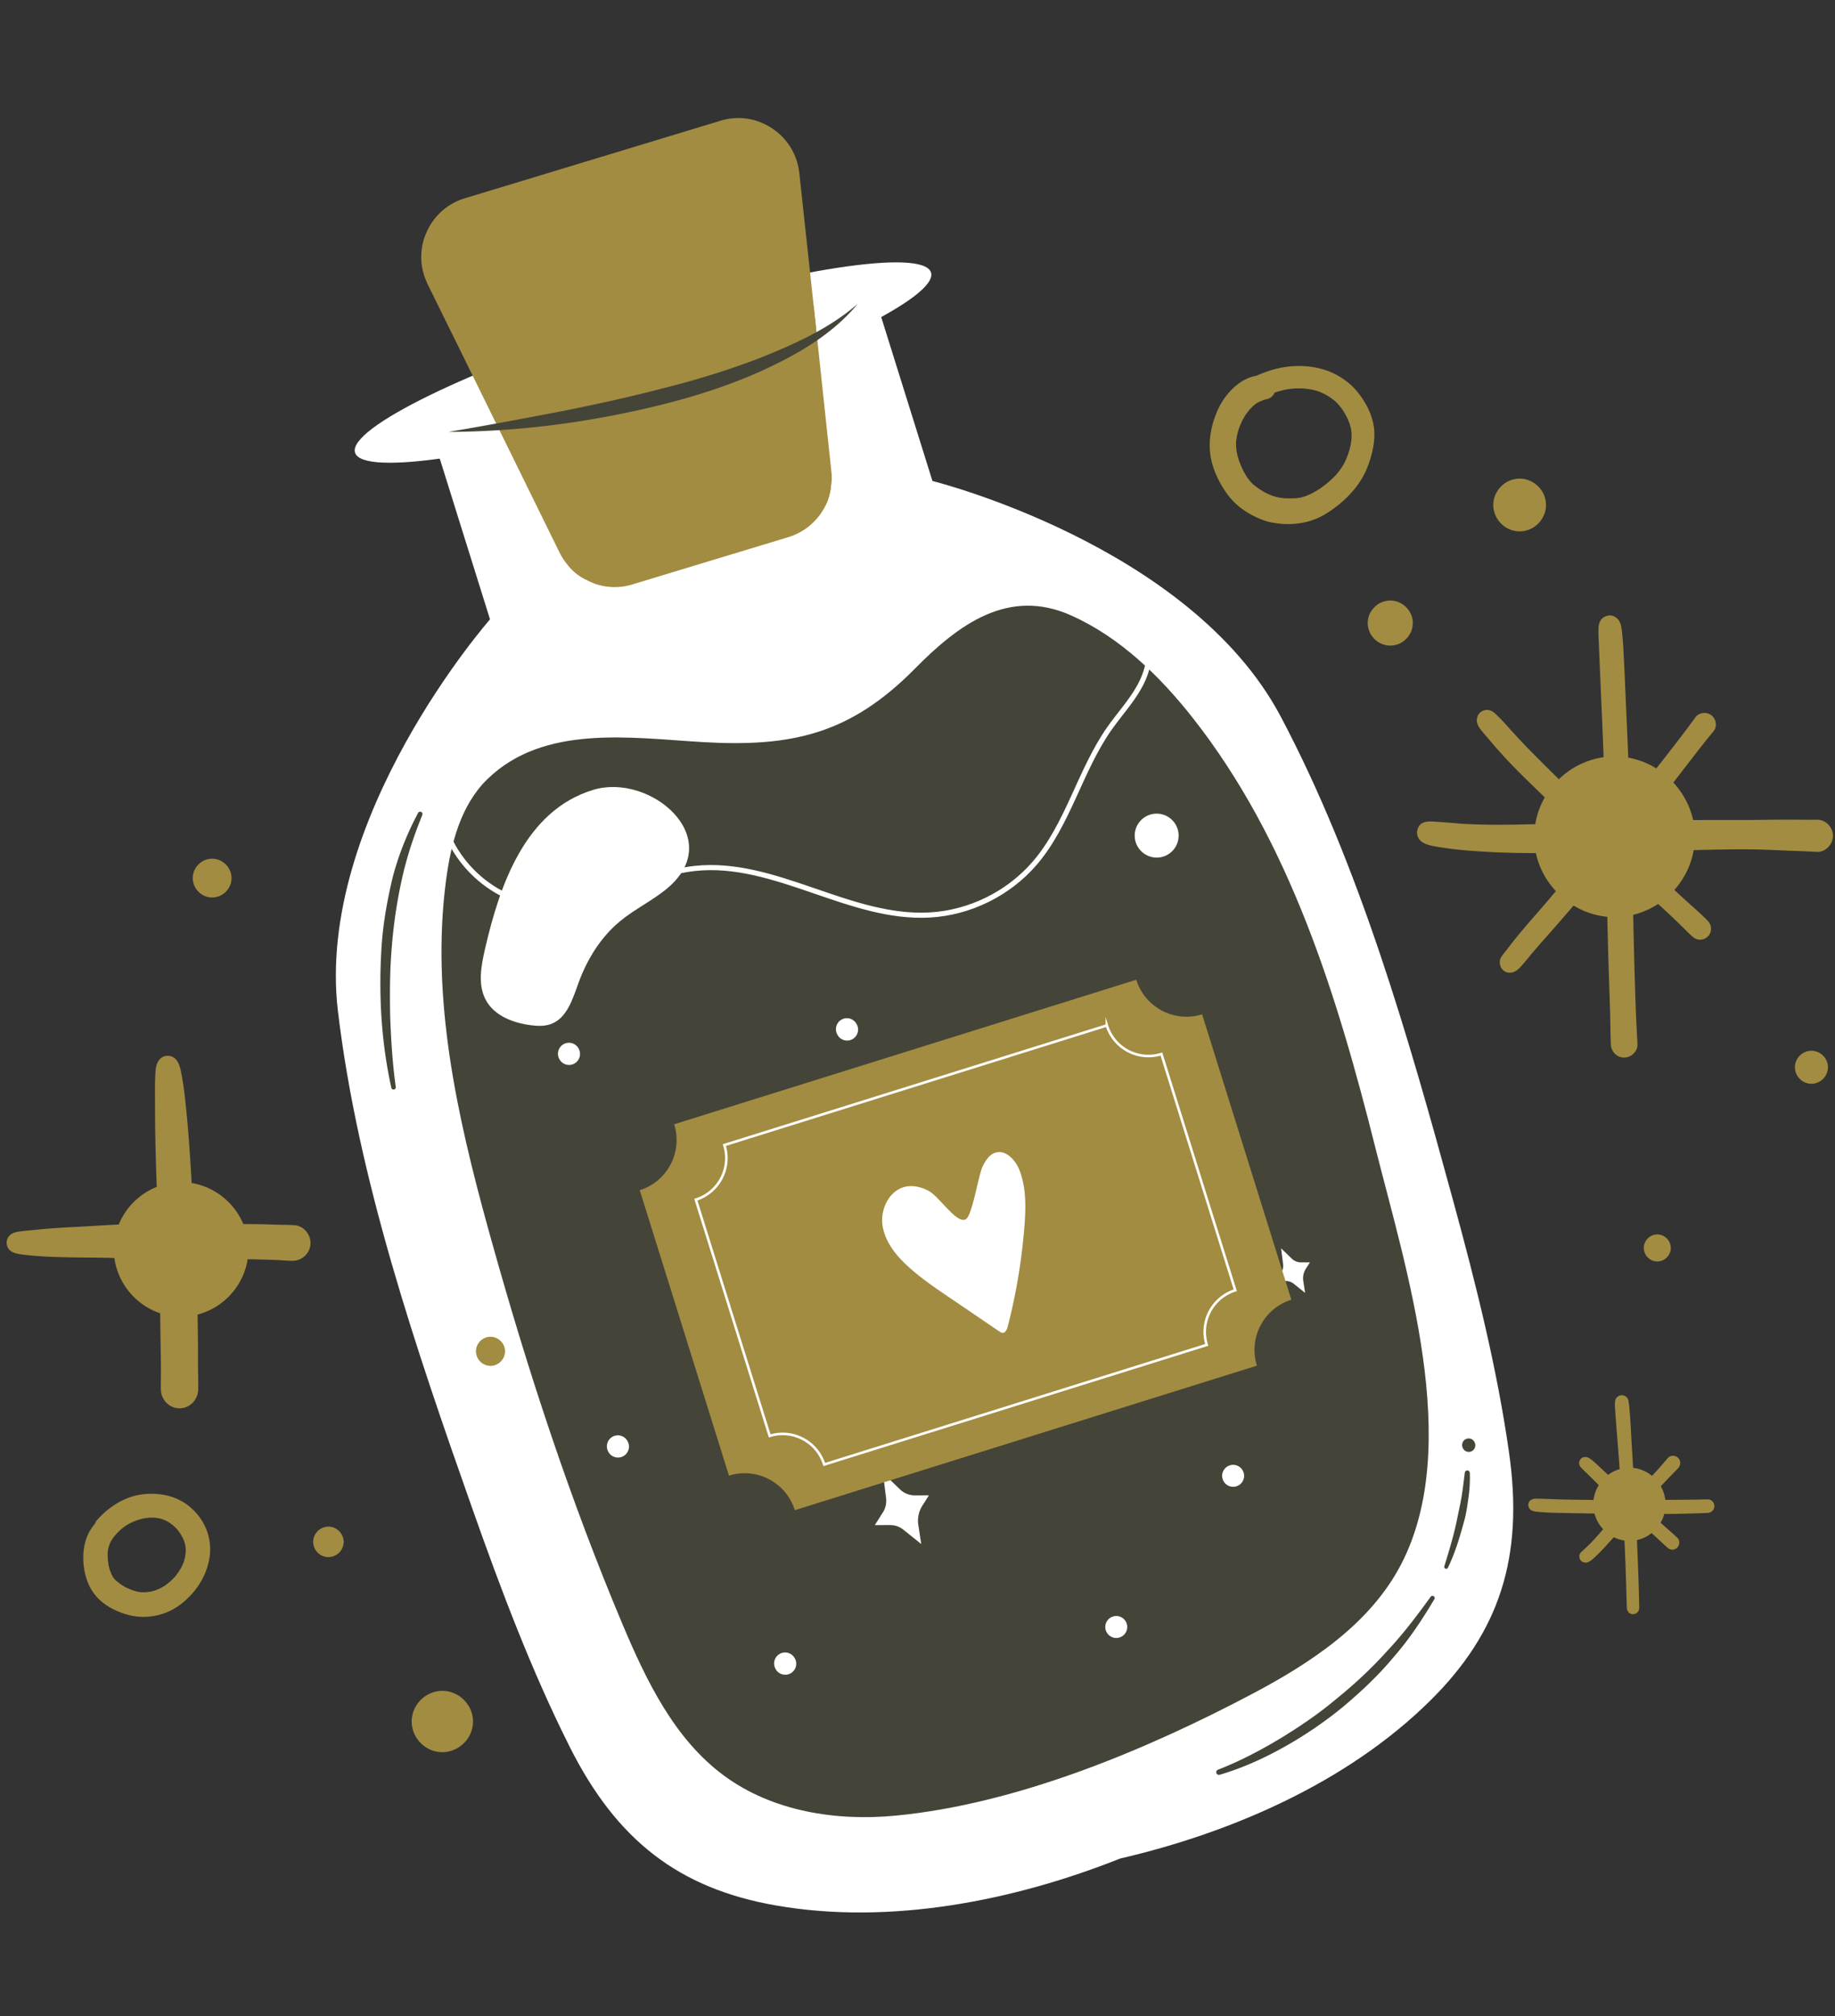 <svg width="274" height="301" fill="none" xmlns="http://www.w3.org/2000/svg"><rect width="100%" height="100%" fill="#333333" stroke="none"/><path d="M191.238 106.976c-13.569-25.621-52.006-35.17-52.006-35.17l-9.984-31.93-31.856 9.961-2.351.735-31.856 9.96 9.983 31.93s-26.148 29.744-22.705 58.531c2.993 25.031 11.668 50.437 20.04 74.155 4.267 12.08 8.823 24.199 14.567 35.635 6.997 13.934 16.29 21.147 30.8 23.677 17.119 2.983 35.628-.74 51.401-7.01 16.536-3.833 33.872-11.317 46.24-23.521 10.484-10.344 14.013-21.567 11.828-37.006-1.796-12.669-4.955-25.225-8.33-37.585-6.628-24.263-13.974-50.084-25.771-72.362Z" fill="#fff"/><path d="M139.019 40.682c1.13 3.612-17.207 12.563-40.956 19.988-23.75 7.426-43.92 10.516-45.049 6.904-1.131-3.618 17.207-12.566 40.956-19.992 23.749-7.426 43.918-10.518 45.049-6.9Z" fill="#fff"/><path d="m119.346 25.776 1.289 11.915.864 8.002.38 3.526 2.269 21.263c.077.737.058 1.51-.083 2.245-.086.792-.318 1.587-.601 2.331-1.054 2.393-3.086 4.321-5.751 5.129l-23.296 7.065c-2.429.737-4.964.413-6.988-.757a8.113 8.113 0 0 1-2.535-1.999 9.47 9.47 0 0 1-1.322-1.964L69.424 53.736l-5.588-11.343c-.072-.122-.102-.22-.144-.355a8.929 8.929 0 0 1 .034-7.437 9.065 9.065 0 0 1 5.681-5l38.21-11.587c2.828-.858 5.663-.262 7.876 1.288 2.073 1.443 3.531 3.734 3.853 6.474Z" fill="#A28C41"/><path d="M106.025 50.494c1.635.994 2.545 2.483 2.034 3.327-.51.842-2.249.717-3.882-.278-1.635-.994-2.544-2.481-2.033-3.324.509-.842 2.249-.72 3.881.275ZM109.671 63.97c1.633.998 2.546 2.487 2.033 3.327-.509.843-2.248.72-3.884-.277-1.632-.994-2.541-2.481-2.03-3.324.51-.84 2.249-.718 3.881.274ZM121.498 45.693l.381 3.526c-.784.054-1.788-.26-2.764-.84-1.612-1-2.53-2.47-2.022-3.316.506-.845 2.254-.72 3.898.274.184.128.356.218.507.356ZM124.066 72.727c-.086.792-.319 1.588-.601 2.331-.796.133-1.876-.196-2.939-.819-1.644-.996-2.531-2.474-2.023-3.321.506-.844 2.254-.72 3.866.284.757.465 1.316.986 1.697 1.525ZM75.114 39.598c1.633.995 2.546 2.483 2.034 3.327-.512.843-2.25.717-3.884-.277-1.633-.995-2.542-2.482-2.033-3.324.513-.84 2.252-.718 3.883.274ZM92.665 69.787c-1.501 1.183-3.21 1.516-3.821.74-.61-.772.114-2.36 1.614-3.542 1.5-1.187 3.21-1.518 3.817-.743.613.775-.11 2.362-1.61 3.545ZM90.052 82.318c.592.763-.119 2.363-1.617 3.546a6.862 6.862 0 0 1-1.005.632 8.112 8.112 0 0 1-2.535-2c.323-.497.788-1 1.351-1.426 1.493-1.18 3.209-1.521 3.806-.752ZM103.919 79.588c.398 1.871-.061 3.554-1.021 3.758-.964.204-2.068-1.147-2.466-3.018-.399-1.872.06-3.554 1.023-3.76.963-.204 2.065 1.147 2.464 3.02ZM83.987 59.663c-.801 1.737-2.175 2.81-3.068 2.397-.894-.415-.97-2.16-.168-3.896.801-1.736 2.175-2.808 3.068-2.397.897.416.97 2.16.168 3.896ZM113.056 31.28c-.801 1.739-2.175 2.809-3.066 2.396-.896-.415-.968-2.158-.17-3.895.801-1.736 2.175-2.81 3.069-2.391.896.411.969 2.157.167 3.89ZM96.44 36.32c-.8 1.738-2.175 2.809-3.069 2.394-.893-.413-.969-2.158-.164-3.892.798-1.737 2.172-2.808 3.066-2.395.893.415.968 2.157.167 3.893Z" fill="#A28C41"/><path d="M72.85 183.272c.203.736.407 1.471.613 2.203 5.4 19.321 11.68 38.465 19.473 56.965 3.574 8.48 7.769 17.187 15.177 22.644 7.219 5.314 16.678 6.82 25.594 5.968 18.043-1.719 37.232-9.718 53.132-18.102 8.882-4.681 17.762-10.516 22.384-19.439 9.204-17.77.72-43.98-3.855-62.176-5.71-22.722-12.791-45.786-27.284-64.182-4.897-6.212-10.845-12.014-18.148-15.278-9.336-4.172-16.763 1.299-23.313 7.936-9.641 9.763-18.331 11.755-31.706 10.974-10.66-.624-23.688-2.696-32.14 5.531-3.966 3.862-5.448 9.592-6.173 15.085-2.309 17.485 1.616 35.051 6.247 51.871Z" fill="#444438"/><path d="M65.596 119.147c.252 8.23 7.542 15.633 15.757 16.003 7.726.345 14.716-4.675 22.403-5.503 11.946-1.291 23.101 7.632 35.098 6.948 5.943-.339 11.702-3.174 15.6-7.676 5.041-5.824 6.773-13.843 11.192-20.152 1.47-2.097 3.23-3.997 4.476-6.231 1.248-2.236 1.94-4.961 1.069-7.37" stroke="#fff" stroke-width=".764" stroke-miterlimit="10"/><path d="m115.065 174.177 2.999-.002-1.373 2.152a5.997 5.997 0 0 0-.871 4.137l.618 4.004-3.779-3.034a4.444 4.444 0 0 0-2.793-.98l-3.24.001 1.694-2.655a4.614 4.614 0 0 0 .685-3.049l-.667-5.319 3.612 3.488a4.469 4.469 0 0 0 3.115 1.257ZM136.589 223.239l2.118-.004-.97 1.522a4.223 4.223 0 0 0-.612 2.921l.434 2.826-2.669-2.138a3.134 3.134 0 0 0-1.975-.695l-2.285.003 1.192-1.878a3.247 3.247 0 0 0 .487-2.154l-.473-3.757 2.553 2.463c.591.57 1.379.89 2.2.891ZM194.272 188.455h1.324l-.608.952a2.666 2.666 0 0 0-.384 1.829l.273 1.772-1.672-1.34a1.958 1.958 0 0 0-1.234-.435l-1.434.003.75-1.176c.253-.402.362-.878.302-1.35l-.296-2.351 1.6 1.544c.37.357.864.554 1.379.552ZM174.243 160.172h1.327l-.608.953a2.652 2.652 0 0 0-.385 1.826l.274 1.774-1.673-1.342a1.985 1.985 0 0 0-1.234-.437l-1.434.004.751-1.175c.255-.398.36-.876.303-1.348l-.298-2.353 1.601 1.542c.369.359.864.558 1.376.556ZM142.153 191.749a3.28 3.28 0 0 0 4.41 1.442 3.287 3.287 0 0 0 1.432-4.416 3.28 3.28 0 0 0-4.409-1.439 3.28 3.28 0 0 0-1.433 4.413ZM169.791 126.231a3.282 3.282 0 0 0 4.409 1.44 3.283 3.283 0 0 0 1.433-4.414 3.277 3.277 0 1 0-5.842 2.974ZM125.003 154.395a1.639 1.639 0 1 0 2.92-1.485 1.638 1.638 0 1 0-2.92 1.485ZM165.219 243.628a1.64 1.64 0 0 0 2.204.721 1.64 1.64 0 0 0 .716-2.206 1.637 1.637 0 1 0-2.92 1.485ZM182.668 221.062a1.64 1.64 0 0 0 2.203.72 1.64 1.64 0 0 0 .717-2.206 1.638 1.638 0 1 0-2.92 1.486ZM115.769 249.077a1.64 1.64 0 1 0 2.922-1.487 1.64 1.64 0 0 0-2.206-.719 1.642 1.642 0 0 0-.716 2.206ZM90.797 216.662a1.64 1.64 0 1 0 2.923-1.486 1.64 1.64 0 0 0-2.206-.72 1.644 1.644 0 0 0-.716 2.206ZM83.51 158.086a1.64 1.64 0 0 0 2.203.72 1.644 1.644 0 0 0 .716-2.208 1.639 1.639 0 1 0-2.92 1.488Z" fill="#fff"/><path d="m187.679 203.876-68.997 21.574c-1.295-4.141-5.697-6.453-9.834-5.16l-13.323-42.608c4.137-1.294 6.438-5.701 5.142-9.845l68.997-21.574c1.296 4.144 5.698 6.456 9.835 5.162l13.323 42.608c-4.138 1.294-6.438 5.702-5.143 9.843Z" fill="#A28C41"/><path d="m180.186 200.775-57.113 17.858c-1.073-3.429-4.718-5.341-8.142-4.271l-11.028-35.27c3.423-1.07 5.33-4.719 4.258-8.148l57.113-17.859a6.502 6.502 0 0 0 8.144 4.271l11.028 35.27a6.502 6.502 0 0 0-4.26 8.149Z" stroke="#fff" stroke-width=".382" stroke-miterlimit="10"/><path d="M138.638 177.766c-1.031-.536-2.225-.843-3.364-.621-2.45.481-3.865 3.34-3.494 5.813.37 2.468 2.067 4.537 3.922 6.207 1.872 1.689 3.964 3.112 6.05 4.526 2.498 1.699 5.001 3.396 7.503 5.098.119.081.244.165.388.184.453.063.715-.484.829-.925a87.627 87.627 0 0 0 2.484-14.844c.227-2.821.303-5.738-.68-8.393-.589-1.593-2.095-3.259-3.701-2.712-.885.299-1.425 1.18-1.841 2.022-.651 1.32-1.545 7.356-2.526 7.902-1.358.753-3.95-3.411-5.57-4.257Z" fill="#fff"/><path d="M66.953 64.477c5.364-.893 10.684-1.895 15.991-2.906 5.3-1.034 10.57-2.177 15.774-3.529 5.221-1.295 10.363-2.875 15.343-4.834 4.939-2.013 9.876-4.253 14.001-7.839-3.489 4.243-8.349 7.174-13.28 9.504-4.965 2.357-10.196 4.061-15.486 5.418-10.59 2.667-21.456 4.143-32.343 4.186ZM181.886 264.186c3.199-1.235 6.29-2.865 9.245-4.634 2.95-1.796 5.819-3.736 8.455-5.966 2.684-2.168 5.219-4.531 7.531-7.101 2.378-2.515 4.46-5.287 6.507-8.105l.011-.011a.328.328 0 0 1 .546.362c-1.799 3.015-3.739 5.979-6.073 8.634-2.25 2.721-4.846 5.143-7.541 7.422a60.703 60.703 0 0 1-8.737 5.969c-3.082 1.727-6.295 3.19-9.713 4.194a.397.397 0 0 1-.493-.272.394.394 0 0 1 .235-.48l.027-.012ZM215.668 233.813c.698-2.285 1.41-4.577 1.881-6.917.228-1.171.506-2.326.699-3.502.193-1.176.32-2.353.476-3.536a.377.377 0 0 1 .413-.338.39.39 0 0 1 .336.362 20.505 20.505 0 0 1-.198 3.665c-.171 1.207-.331 2.425-.669 3.599-.636 2.353-1.337 4.684-2.402 6.888a.288.288 0 0 1-.387.137.298.298 0 0 1-.149-.358ZM220.242 215.472a.975.975 0 1 1-1.861.582.976.976 0 1 1 1.861-.582ZM58.434 162.392c-1.507-6.836-1.91-13.87-1.47-20.865.204-3.501.831-6.968 1.63-10.385.874-3.407 2.19-6.69 3.833-9.78a.354.354 0 0 1 .473-.146c.16.086.225.278.16.44l-.006.019c-1.294 3.191-2.376 6.444-3.094 9.797-.737 3.345-1.214 6.743-1.481 10.168-.279 3.427-.286 6.87-.21 10.314.129 3.437.349 6.9.825 10.305l.001.014a.336.336 0 0 1-.661.119Z" fill="#444438"/><path d="M72.443 141.569c-.597 2.588-1.16 5.465.138 7.789 1.283 2.302 4.047 3.351 6.66 3.69 1.02.132 2.082.177 3.046-.18 2.375-.885 3.22-3.723 4.086-6.109 1.28-3.526 3.312-6.837 6.2-9.225 2.231-1.849 4.911-3.098 7.124-4.971 8.84-7.486-2.564-17.206-11.073-14.66-10.274 3.08-14.044 14.415-16.18 23.666Z" fill="#fff"/><path d="M271.295 122.37c-.983.019-1.964.008-2.945 0-.644-.003-1.285-.009-1.927-.006-2.015.003-4.024.048-6.036.054h-3.112c-1.486-.003-2.973 0-4.459.008-.463-2.125-1.512-4.05-2.953-5.609l.158-.201c1.933-2.49 3.824-5.013 5.833-7.441.593-.718.407-1.837-.308-2.391-.718-.556-1.845-.443-2.391.308-1.565 2.162-3.21 4.262-4.852 6.373-.325.418-.659.834-.986 1.252a11.871 11.871 0 0 0-4.186-1.611c-.144-3.538-.308-7.074-.463-10.612a415.023 415.023 0 0 0-.252-5.358 46.938 46.938 0 0 0-.2-2.6 9.42 9.42 0 0 0-.192-1.22c-.142-.591-.472-1.032-1.035-1.306-.701-.34-1.676.003-2.032.69-.192.37-.26.723-.271 1.127-.028.803.023 1.605.057 2.402.07 1.676.141 3.352.214 5.03.156 3.654.317 7.308.461 10.965.011.272.017.546.028.817a12.023 12.023 0 0 0-6.675 3.289 452.543 452.543 0 0 1-4.386-4.377c-1.136-1.15-2.224-2.343-3.306-3.544-.449-.5-.904-.997-1.39-1.467-.272-.265-.557-.562-.894-.751l.006.003c-.452-.291-1.082-.266-1.537 0a1.518 1.518 0 0 0-.639.74l.003-.014-.119.537-.003.056.003-.005c.003.5.26.966.571 1.382.339.452.721.87 1.088 1.302a81.11 81.11 0 0 0 2.934 3.321c1.797 1.899 3.685 3.705 5.564 5.522a11.94 11.94 0 0 0-1.422 4.004c-3.606.088-7.214.159-10.815-.059-1.277-.088-2.549-.212-3.826-.294-.879-.056-2.108-.229-2.688.616-.418.616-.446 1.391.017 2.001.226.302.577.537.93.678.574.229 1.184.339 1.789.441a54.35 54.35 0 0 0 4.974.588c3.142.237 6.285.345 9.436.345l.277-.003c.457 2.159 1.52 4.109 2.987 5.686a282.456 282.456 0 0 1-3.024 3.529 114.782 114.782 0 0 0-3.075 3.629c-.472.582-.924 1.181-1.387 1.778-.39.505-.919 1.034-.899 1.723.023.724.557 1.442 1.317 1.507l.17.008c.548 0 .989-.251 1.393-.639.35-.341.669-.723.983-1.102.645-.771 1.283-1.548 1.944-2.309l1.105-1.249a312.626 312.626 0 0 0 4.112-4.728 11.817 11.817 0 0 0 5.036 1.679c.062 2.806.136 5.613.229 8.416.059 1.769.116 3.544.172 5.313.057 1.766.065 3.532.125 5.299.036 1.082.876 1.986 1.989 1.986 1.049 0 2.029-.904 1.987-1.986-.068-1.676-.187-3.352-.243-5.028a1078.25 1078.25 0 0 1-.167-5.019c-.09-3.091-.158-6.183-.226-9.275a11.994 11.994 0 0 0 3.722-1.619 121.9 121.9 0 0 1 3.527 3.323c.525.512 1.031 1.043 1.579 1.532.328.294.71.478 1.162.478.43 0 .851-.173 1.159-.478.641-.644.616-1.673 0-2.32-.851-.896-1.795-1.707-2.71-2.532-.769-.695-1.532-1.396-2.298-2.097a12.034 12.034 0 0 0 2.897-5.946c2.885-.065 5.767-.141 8.656-.107 1.848.019 3.696.121 5.544.192 1.396.051 2.792.107 4.191.178 1.309.065 2.399-1.145 2.399-2.402 0-1.292-1.09-2.425-2.399-2.402ZM44.063 182.916c-.834-.074-1.677-.057-2.513-.079-.808-.023-1.619-.054-2.429-.071-.93-.017-1.86-.023-2.79-.034-1.325-3.171-4.245-5.553-7.713-6.121a333.995 333.995 0 0 0-.419-6.469 158.82 158.82 0 0 0-.6-6.401 43.862 43.862 0 0 0-.459-3.156c-.172-.893-.328-2.021-1.085-2.623-.557-.446-1.463-.475-2.019 0-.782.667-.802 1.685-.849 2.64-.05.992-.046 1.984-.042 2.978.006 2.111.008 4.225.05 6.342.046 2.419.122 4.841.209 7.263a10.264 10.264 0 0 0-5.67 5.618c-2.014.099-4.027.231-6.04.339-2.002.107-4.01.206-6.005.415-.844.088-1.69.153-2.533.257-.663.088-1.436.204-1.857.792a1.546 1.546 0 0 0 0 1.845c.379.526 1.049.678 1.648.777.682.116 1.375.17 2.065.232 1.692.153 3.389.203 5.088.24 1.756.037 3.513.031 5.272.062l1.713.034c.503 3.838 3.237 7.051 6.829 8.261.023 1.865.051 3.727.084 5.592.016.93.036 1.857.036 2.787 0 1.006-.032 2.012-.01 3.018.035 1.515 1.24 2.787 2.788 2.787 1.552 0 2.737-1.272 2.783-2.787.03-.978-.012-1.959-.024-2.939-.01-.868-.006-1.738-.006-2.606-.003-1.885-.021-3.77-.069-5.655 3.863-1 6.878-4.281 7.48-8.274.436.014.872.02 1.307.031.95.028 1.899.051 2.846.085.858.028 1.717.127 2.573.127 1.452-.003 2.665-1.21 2.665-2.665 0-1.269-.997-2.524-2.304-2.642ZM254.988 223.834c-1.403.039-2.808.05-4.212.063-.704.006-1.407.011-2.111.014a5.492 5.492 0 0 0-.674-2.028l.707-.756c.62-.656 1.26-1.29 1.878-1.947.403-.428.423-1.111 0-1.537-.394-.4-1.129-.444-1.517 0-.35.401-.694.805-1.04 1.208-.438.501-.887.991-1.337 1.48a5.333 5.333 0 0 0-2.828-1.199l-.25-4.211c-.059-1.058-.109-2.119-.185-3.175a82.114 82.114 0 0 0-.117-1.495c-.02-.235-.039-.471-.072-.704l-.048-.249-.008-.121a1.029 1.029 0 0 0-1.006-.888c-.501 0-.938.385-1.006.888l-.008.12a4.48 4.48 0 0 0-.004.819c.027.423.058.847.085 1.267.056.817.122 1.633.188 2.449.152 1.827.283 3.656.425 5.485a5.403 5.403 0 0 0-1.729.87c-.462-.436-.924-.87-1.388-1.305-.334-.314-.666-.636-1.028-.915-.269-.208-.56-.419-.889-.46l.004-.002H236.809l-.352.025.036-.002a.909.909 0 0 0-.696.874c-.014.399.255.677.516.932.256.254.518.504.779.753.554.531 1.087 1.085 1.639 1.619a5.408 5.408 0 0 0-.784 2.217c-1.439-.019-2.878-.034-4.318-.063-.983-.019-1.967-.07-2.952-.101a82.834 82.834 0 0 0-1.223-.03 2.045 2.045 0 0 0-.603.062l-.389.228a.905.905 0 0 0-.254.535v-.014l-.007.082.007.163v-.022a.981.981 0 0 0 .352.636c.163.139.376.188.577.228.285.057.583.074.872.101.869.079 1.738.103 2.608.122 1.822.043 3.647.07 5.47.096a5.54 5.54 0 0 0 1.296 2.35c-.557.636-1.108 1.28-1.692 1.887-.33.343-.665.675-1.014.996l-.452.411-.066.06a.937.937 0 0 0-.33.711c0 .328.174.637.452.799l.044.024.408.107c.549 0 1.082-.53 1.468-.885a25.36 25.36 0 0 0 1.551-1.577c.408-.446.811-.896 1.214-1.345a5.308 5.308 0 0 0 1.598.5c.163 3.352.256 6.704.352 10.057.014.511.41.939.926.939a.942.942 0 0 0 .927-.939 292.936 292.936 0 0 0-.202-6.694c-.042-1.143-.09-2.285-.142-3.426a5.38 5.38 0 0 0 2.194-1.058c.784.727 1.563 1.459 2.357 2.174.208.188.449.308.733.308.275 0 .54-.113.735-.308.386-.393.417-1.097 0-1.486-.501-.466-1.012-.918-1.524-1.372l-.1-.089c-.172-.154-.345-.306-.518-.462l.026.022-.041-.037-.051-.044.014.012-.295-.262c.239-.407.425-.844.554-1.307.44-.003.88-.001 1.32-.008a216.35 216.35 0 0 0 5.159-.144c.544-.022 1.001-.445 1.001-1.013 0-.542-.455-1.03-1.001-1.013ZM245.446 186.301c0-1.096.919-2.015 2.015-2.015 1.1 0 2.018.919 2.018 2.015 0 1.1-.918 2.018-2.018 2.018a2.037 2.037 0 0 1-2.015-2.018ZM18.789 240.984c-1.97-.604-3.873-1.696-5.009-3.459-.998-1.545-1.385-3.467-1.341-5.287.034-1.312.353-2.685 1.049-3.816.183-.297.387-.598.625-.867l.29-.526c1.144-1.345 2.603-2.469 4.211-3.196 1.99-.898 4.256-1.045 6.367-.562.95.22 1.86.627 2.679 1.159 1.97 1.348 3.331 3.416 3.65 5.802.366 2.737-.76 5.544-2.546 7.596-1.143 1.306-2.53 2.388-4.168 2.987a9.308 9.308 0 0 1-3.175.56c-.89 0-1.779-.131-2.632-.391Zm3.074-3.294.653-.088c.258-.062.513-.136.765-.218l.672-.279.619-.36c.338-.238.657-.495.966-.763l.545-.547c.213-.258.414-.518.604-.787l.435-.735c.126-.265.24-.531.339-.804l.168-.606.103-.751.005-.569-.077-.553-.13-.467-.277-.647-.403-.689-.428-.548-.487-.489-.567-.436-.522-.308-.588-.243-.474-.138-.74-.099-.702.003c-.345.031-.69.079-1.03.144-.26.059-.514.13-.766.212-.355.127-.705.268-1.045.432-.265.139-.523.289-.774.45-.256.178-.501.37-.74.574l-.548.545-.229.268-.16.17-.068.102.008-.015-.324.47-.179.302-.125.302c-.085.263-.162.529-.227.794l-.054.379a9.22 9.22 0 0 0 .016.944l-.01-.118.01.132.008.116-.006-.111c.028.372.066.741.13 1.109l.193.683.307.73.17.299.194.252.303.297.673.514c.244.158.492.308.748.444.324.152.653.288.986.412.252.084.503.159.76.226l.504.068c.266.008.53.006.796-.005ZM189.697 77.957c-.997-.206-1.944-.632-2.837-1.11-.901-.486-1.789-1.102-2.518-1.823-.752-.743-1.373-1.608-1.91-2.512-.939-1.583-1.622-3.377-1.767-5.217-.152-1.95.241-3.83.967-5.632.704-1.755 1.896-3.391 3.445-4.488.74-.523 1.633-.935 2.538-1.08.395-.18.799-.341 1.201-.494 1.15-.43 2.331-.732 3.549-.87 2.789-.32 5.706.166 8.06 1.75.616.412 1.195.861 1.712 1.398.498.52.939 1.09 1.337 1.693.845 1.283 1.472 2.696 1.676 4.224.212 1.628-.088 3.284-.577 4.839-.288.926-.65 1.817-1.136 2.659a13.506 13.506 0 0 1-1.783 2.4c-1.094 1.194-2.348 2.19-3.725 3.037-1.591.98-3.388 1.45-5.245 1.504l-.347.005c-.89 0-1.761-.102-2.64-.282Zm3.779-3.572.655-.087c.28-.068.557-.147.828-.235.322-.127.636-.263.944-.412.379-.207.749-.421 1.114-.653.52-.362 1.02-.752 1.506-1.164a14.98 14.98 0 0 0 1.071-1.049c.246-.297.475-.602.692-.915.173-.269.339-.537.492-.817.203-.427.376-.865.54-1.306.138-.415.251-.833.347-1.257.063-.33.111-.662.142-.995.014-.305.011-.61-.003-.919l-.079-.593-.187-.678a13.933 13.933 0 0 0-.472-1.114c-.172-.33-.359-.65-.562-.96-.201-.289-.416-.571-.644-.84l-.481-.489c-.268-.22-.545-.426-.831-.621a9.68 9.68 0 0 0-.766-.45 13.234 13.234 0 0 0-1.028-.44l-.726-.198c-.495-.094-.99-.159-1.487-.198-.424-.02-.851-.017-1.274.003-.475.04-.944.101-1.411.195l.215-.046a14.44 14.44 0 0 0-1.681.447l-.068.023a1.656 1.656 0 0 1-1.354 1.003l-.008.003.051-.006.079-.014-.071.014h.011-.005l.212-.045-.257.056-.17.045c-.325.122-.647.25-.961.396l-.243.141-.441.35-.562.569-.543.69c-.223.35-.426.709-.616 1.076-.155.336-.297.675-.432 1.02a14.53 14.53 0 0 0-.331 1.204c-.051.308-.09.613-.116.924l.006.65c.031.33.076.656.133.984.082.356.178.709.285 1.06.192.52.41 1.022.65 1.52.19.35.385.695.599 1.034l.503.642.345.35c.277.232.565.446.862.656.345.223.69.438 1.048.638.314.15.625.291.947.419.325.104.653.195.986.27.263.046.526.083.792.111.585.031 1.17.037 1.755.008ZM28.782 131.09c0-1.577 1.318-2.897 2.894-2.897 1.577 0 2.896 1.32 2.896 2.897 0 1.577-1.32 2.894-2.896 2.894-1.576 0-2.894-1.317-2.894-2.894ZM61.473 257c0-2.495 2.084-4.578 4.578-4.578 2.495 0 4.577 2.083 4.577 4.578 0 2.492-2.082 4.575-4.577 4.575s-4.578-2.083-4.578-4.575ZM71.066 201.732c0-1.181.99-2.173 2.173-2.173 1.184 0 2.173.992 2.173 2.173 0 1.184-.99 2.173-2.173 2.173a2.195 2.195 0 0 1-2.173-2.173ZM46.762 230.181a2.3 2.3 0 0 1 2.277-2.277c1.24 0 2.276 1.038 2.276 2.277a2.297 2.297 0 0 1-2.276 2.275 2.296 2.296 0 0 1-2.277-2.275ZM204.229 93.016c0-1.834 1.532-3.363 3.366-3.363s3.363 1.529 3.363 3.363-1.529 3.363-3.363 3.363-3.366-1.53-3.366-3.363ZM222.977 75.389c0-2.145 1.789-3.937 3.934-3.937 2.148 0 3.936 1.792 3.936 3.937 0 2.148-1.788 3.937-3.936 3.937-2.145 0-3.934-1.79-3.934-3.937ZM268.018 159.33c0-1.346 1.121-2.467 2.464-2.467 1.342 0 2.464 1.121 2.464 2.467 0 1.342-1.122 2.464-2.464 2.464-1.343 0-2.464-1.122-2.464-2.464Z" fill="#A28C41"/></svg>